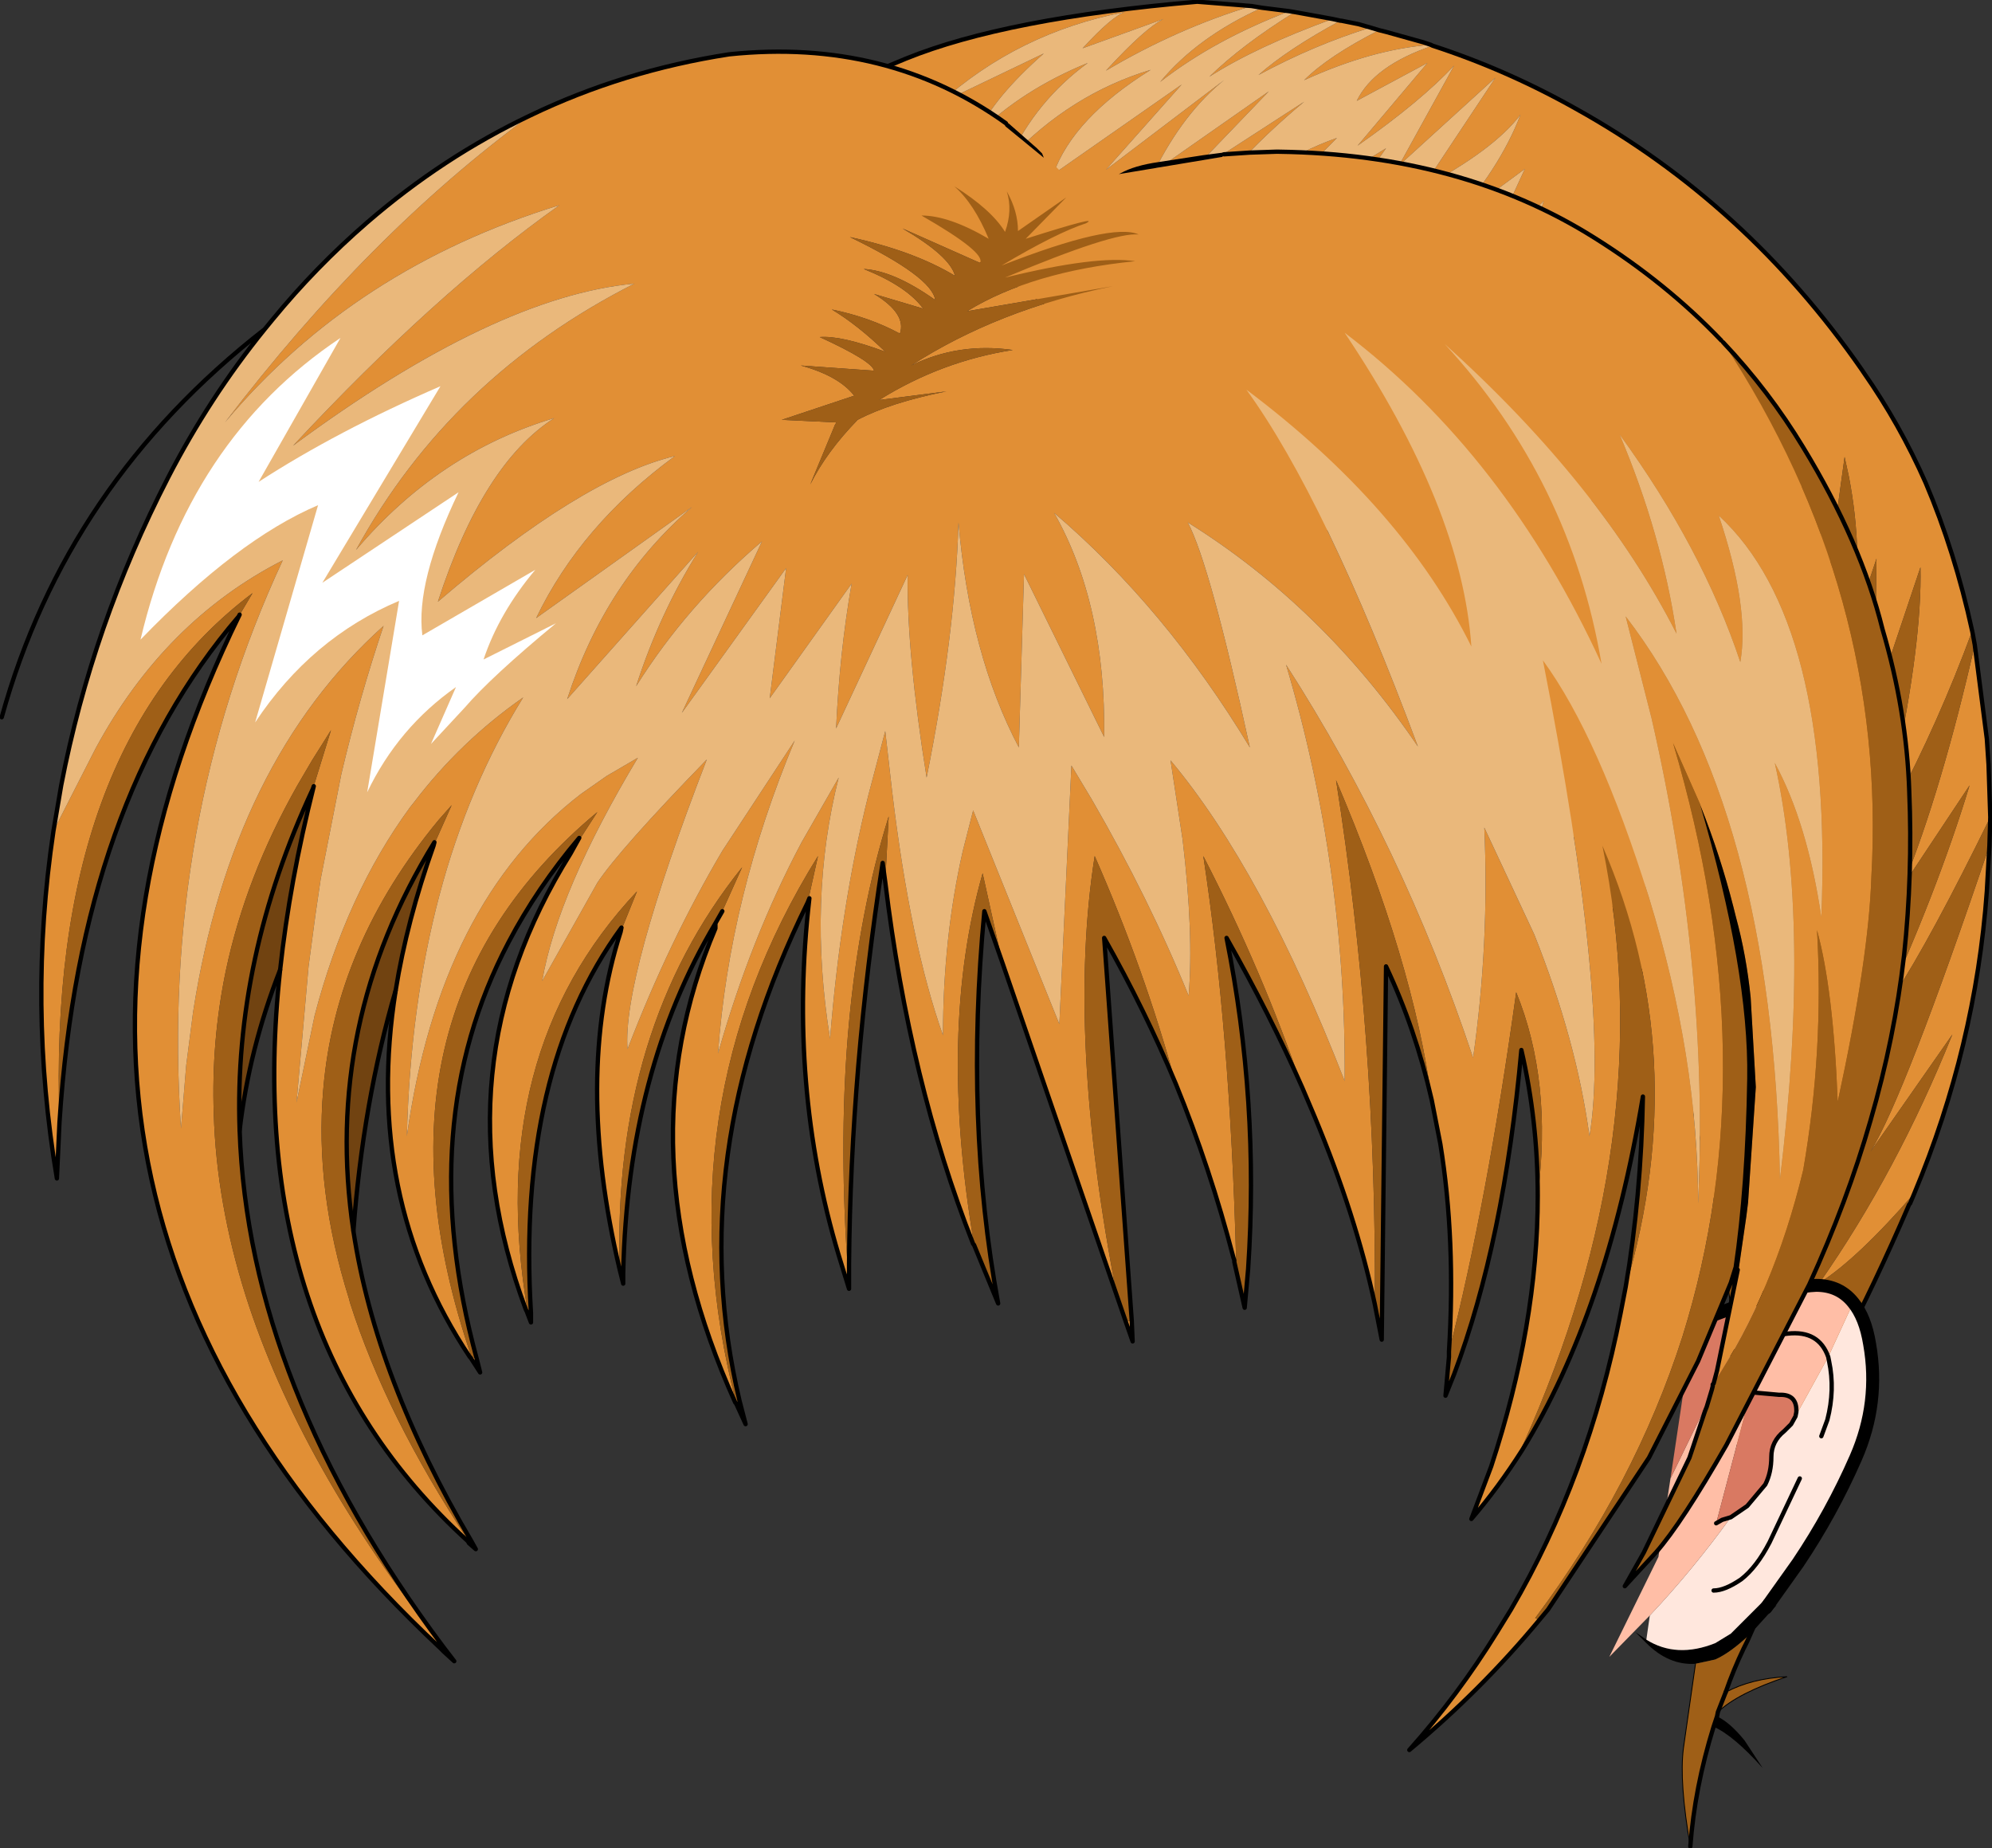 <?xml version="1.0" encoding="UTF-8" standalone="no"?>
<svg xmlns:xlink="http://www.w3.org/1999/xlink" height="107.2px" width="115.55px" xmlns="http://www.w3.org/2000/svg">
  <rect width="100%" height="100%" fill="#333333" stroke="none"/>
  <g transform="matrix(1.0, 0.0, 0.0, 1.0, 57.8, 55.2)">
    <path d="M14.8 -54.85 Q10.5 -53.55 6.35 -51.1 8.65 -53.6 9.7 -54.1 L5.0 -52.4 Q6.7 -54.25 7.45 -54.5 1.25 -53.3 -3.3 -49.2 L2.75 -52.1 Q-0.15 -49.55 -1.1 -47.45 1.5 -50.0 5.3 -51.55 2.3 -49.35 0.75 -46.0 4.3 -49.75 8.95 -51.15 4.45 -48.35 3.3 -45.1 L10.75 -50.3 6.35 -45.35 13.2 -50.55 Q10.85 -48.65 9.15 -45.25 L15.8 -49.9 10.9 -44.8 17.85 -49.3 Q13.35 -45.55 10.85 -41.6 15.75 -45.8 19.75 -47.2 L14.0 -41.35 22.6 -46.6 19.6 -42.35 Q18.6 -41.2 22.65 -44.45 18.0 -34.45 21.7 -36.5 22.45 -38.65 30.15 -38.45 L31.75 -43.55 28.0 -39.65 30.65 -45.4 26.3 -42.2 Q29.2 -45.4 30.4 -48.55 28.85 -46.5 24.7 -44.3 L28.95 -50.7 23.35 -45.6 26.55 -51.4 Q24.65 -49.35 20.95 -46.75 L25.0 -51.55 20.9 -49.35 Q21.9 -51.4 25.3 -52.55 29.6 -51.15 33.6 -48.9 43.5 -43.4 50.2 -33.75 L50.3 -33.6 Q52.4 -30.6 53.9 -27.2 55.6 -23.2 56.6 -18.6 54.65 -13.3 52.1 -8.5 L52.1 -10.4 Q53.7 -18.0 53.6 -22.3 L50.95 -14.4 51.05 -22.8 49.7 -18.75 Q50.3 -23.15 49.45 -27.55 L49.2 -28.7 48.2 -21.45 48.15 -22.05 Q47.65 -25.65 46.8 -28.9 L46.65 -25.8 Q42.85 -35.1 32.7 -39.15 L38.8 4.45 Q27.5 -26.0 -14.75 -47.85 L-5.25 -51.8 Q0.55 -54.15 11.65 -55.1 L14.8 -54.85 M25.2 -52.6 Q21.8 -52.35 17.85 -50.55 19.25 -51.95 22.2 -53.45 L22.6 -53.35 24.75 -52.75 25.2 -52.6 24.75 -52.75 25.25 -52.6 25.2 -52.6 M21.7 -53.6 Q18.45 -52.6 15.2 -50.85 16.9 -52.35 19.95 -54.0 L20.0 -54.0 21.0 -53.8 21.7 -53.6 M19.5 -54.1 Q15.1 -52.5 12.35 -50.75 14.25 -52.6 17.3 -54.5 L19.5 -54.1 M17.0 -54.55 Q12.65 -52.9 9.5 -50.45 11.65 -53.05 15.4 -54.75 L17.0 -54.55 M56.75 -17.8 L57.45 -12.35 57.55 -10.85 57.65 -7.8 Q54.2 -0.75 52.05 2.55 L51.25 3.75 Q54.55 -3.4 56.45 -9.65 L52.6 -3.85 Q54.85 -9.45 56.75 -17.8 M57.6 -6.15 L57.45 -3.5 Q56.8 5.5 53.25 14.0 49.95 17.8 47.75 19.2 52.25 12.75 55.45 4.8 L50.7 11.6 Q52.7 8.35 57.6 -6.15" fill="#e18f35" fill-rule="evenodd" stroke="none"/>
    <path d="M25.3 -52.55 Q21.9 -51.4 20.9 -49.35 L25.0 -51.55 20.95 -46.75 Q24.65 -49.35 26.55 -51.4 L23.35 -45.6 28.95 -50.7 24.7 -44.3 Q28.85 -46.5 30.4 -48.55 29.2 -45.4 26.3 -42.2 L30.65 -45.4 28.0 -39.65 31.75 -43.55 30.15 -38.45 Q22.45 -38.65 21.7 -36.5 18.0 -34.45 22.65 -44.45 18.6 -41.2 19.6 -42.35 L22.6 -46.6 14.0 -41.35 19.75 -47.2 Q15.75 -45.8 10.85 -41.6 13.35 -45.55 17.85 -49.3 L10.9 -44.8 15.8 -49.9 9.15 -45.25 Q10.85 -48.65 13.2 -50.55 L6.35 -45.35 10.75 -50.3 3.3 -45.1 Q4.45 -48.35 8.95 -51.15 4.3 -49.75 0.75 -46.0 2.3 -49.35 5.3 -51.55 1.5 -50.0 -1.1 -47.45 -0.15 -49.55 2.75 -52.1 L-3.3 -49.2 Q1.25 -53.3 7.45 -54.5 6.7 -54.25 5.0 -52.4 L9.7 -54.1 Q8.65 -53.6 6.35 -51.1 10.5 -53.55 14.8 -54.85 L15.4 -54.75 Q11.65 -53.05 9.5 -50.45 12.65 -52.9 17.0 -54.55 L17.3 -54.5 Q14.25 -52.6 12.35 -50.75 15.1 -52.5 19.5 -54.1 L19.95 -54.0 Q16.9 -52.35 15.2 -50.85 18.45 -52.6 21.7 -53.6 L22.2 -53.45 Q19.25 -51.95 17.85 -50.55 21.8 -52.35 25.2 -52.6 L25.25 -52.6 25.35 -52.6 25.3 -52.55 25.2 -52.6 25.3 -52.55" fill="#eab87b" fill-rule="evenodd" stroke="none"/>
    <path d="M38.8 4.45 L32.7 -39.15 Q42.85 -35.1 46.65 -25.8 L46.8 -28.9 Q47.65 -25.65 48.15 -22.05 L48.2 -21.45 49.2 -28.7 49.45 -27.55 Q50.3 -23.15 49.7 -18.75 L51.05 -22.8 50.95 -14.4 53.6 -22.3 Q53.7 -18.0 52.1 -10.4 L52.1 -8.5 Q54.65 -13.3 56.6 -18.6 L56.65 -18.35 56.75 -17.8 Q54.85 -9.45 52.6 -3.85 L56.45 -9.65 Q54.55 -3.4 51.25 3.75 L52.05 2.55 Q54.2 -0.75 57.65 -7.8 L57.6 -6.15 Q52.7 8.35 50.7 11.6 L55.45 4.8 Q52.25 12.75 47.75 19.2 49.95 17.8 53.25 14.0 L53.0 14.6 52.95 14.65 Q48.9 24.05 45.05 29.6 L42.85 32.45 42.95 27.7 42.95 26.9 Q42.8 15.15 38.8 4.45" fill="#9f5f17" fill-rule="evenodd" stroke="none"/>
    <path d="M14.8 -54.85 L11.65 -55.1 Q0.55 -54.15 -5.25 -51.8 L-14.75 -47.85 M56.6 -18.6 Q55.6 -23.2 53.9 -27.2 52.4 -30.6 50.3 -33.6 L50.2 -33.75 Q43.5 -43.4 33.6 -48.9 29.6 -51.15 25.3 -52.55 L25.2 -52.6 24.75 -52.75 22.6 -53.35 22.2 -53.45 21.7 -53.6 21.0 -53.8 20.0 -54.0 19.95 -54.0 19.5 -54.1 17.3 -54.5 17.0 -54.55 15.4 -54.75 14.8 -54.85 M56.75 -17.8 L57.45 -12.35 57.55 -10.85 57.65 -7.8 57.6 -6.15 57.45 -3.5 Q56.8 5.5 53.25 14.0 L53.0 14.6 52.95 14.65 Q48.9 24.05 45.05 29.6 L42.85 32.45 M56.6 -18.6 L56.65 -18.35 56.75 -17.8" fill="none" stroke="#000000" stroke-linecap="round" stroke-linejoin="round" stroke-width="0.25"/>
    <path d="M-14.75 -47.85 Q27.5 -26.0 38.8 4.45 42.8 15.15 42.95 26.9 L42.95 27.7 42.85 32.45" fill="none" stroke="#000000" stroke-linecap="round" stroke-linejoin="round" stroke-width="0.05"/>
    <path d="M44.65 38.05 L45.25 37.9 43.75 39.55 44.15 38.65 43.75 39.55 Q42.6 40.65 41.7 41.05 L40.55 41.3 Q39.0 41.4 37.7 40.1 L37.65 40.05 37.05 39.45 37.7 39.9 Q39.45 41.0 41.7 40.1 L42.6 39.55 42.65 39.5 44.45 37.7 44.55 37.55 44.65 38.05 M41.8 44.35 Q42.55 44.7 43.4 45.75 L44.45 47.35 Q42.75 45.45 41.6 44.95 L41.8 44.35" fill="#000000" fill-rule="evenodd" stroke="none"/>
    <path d="M47.85 28.1 L48.2 27.15 Q48.65 25.4 48.3 23.75 L48.25 23.5 48.3 23.75 Q48.65 25.4 48.2 27.15 L47.85 28.1 M48.25 23.5 L49.7 20.35 Q50.4 21.2 50.65 22.75 51.25 26.15 49.85 29.35 48.45 32.55 46.5 35.45 L44.65 38.05 44.55 37.55 44.45 37.7 42.65 39.5 42.6 39.55 41.7 40.1 Q39.45 41.0 37.7 39.9 L37.9 38.5 Q40.4 35.85 42.6 32.8 L43.55 32.15 44.6 30.9 Q44.95 30.2 44.95 29.3 44.95 28.4 45.7 27.8 L46.1 27.4 46.35 26.95 48.25 23.5 M41.6 37.05 Q42.25 37.05 43.2 36.4 44.1 35.7 44.85 34.25 L46.6 30.55 44.85 34.25 Q44.1 35.7 43.2 36.4 42.25 37.05 41.6 37.05" fill="#ffe7dd" fill-rule="evenodd" stroke="none"/>
    <path d="M43.75 39.55 L43.55 40.0 43.35 40.4 Q42.75 41.65 42.3 42.95 43.8 42.15 45.85 42.05 43.0 43.0 41.85 44.1 L41.8 44.35 41.6 44.95 Q40.5 48.5 40.25 51.9 39.6 48.15 39.85 46.2 L40.55 41.3 41.7 41.05 Q42.6 40.65 43.75 39.55 L43.55 40.0 43.75 39.55 M42.3 42.95 L41.85 44.1 42.3 42.95" fill="#9f5f17" fill-rule="evenodd" stroke="none"/>
    <path d="M48.25 23.5 Q47.7 21.95 45.9 22.15 43.95 22.35 42.6 23.35 43.95 22.35 45.9 22.15 47.7 21.95 48.25 23.5 L46.35 26.95 46.4 26.7 Q46.45 25.65 45.4 25.7 L43.75 25.55 41.75 33.15 42.1 32.95 42.6 32.8 Q40.4 35.85 37.9 38.5 L35.55 40.9 38.4 35.1 39.1 30.55 42.6 23.35 43.95 20.2 44.2 20.15 Q46.2 19.4 47.55 19.35 48.9 19.35 49.7 20.35 L48.25 23.5" fill="#ffbea6" fill-rule="evenodd" stroke="none"/>
    <path d="M43.95 20.2 L42.6 23.35 39.1 30.55 40.45 21.5 43.95 20.2 M42.6 32.8 L42.1 32.95 41.75 33.15 43.75 25.55 45.4 25.7 Q46.45 25.65 46.4 26.7 L46.35 26.95 46.1 27.4 45.7 27.8 Q44.95 28.4 44.95 29.3 44.95 30.2 44.6 30.9 L43.55 32.15 42.6 32.8" fill="#d97962" fill-rule="evenodd" stroke="none"/>
    <path d="M42.3 42.95 Q43.8 42.15 45.85 42.05 43.0 43.0 41.85 44.1 M40.25 51.9 Q39.6 48.15 39.85 46.2 L40.55 41.3" fill="none" stroke="#000000" stroke-linecap="round" stroke-linejoin="round" stroke-width="0.05"/>
    <path d="M49.7 20.35 Q48.9 19.35 47.55 19.35 46.2 19.4 44.2 20.15 L43.95 20.2 40.45 21.5 M49.7 20.35 Q50.4 21.2 50.65 22.75 51.25 26.15 49.85 29.35 48.45 32.55 46.5 35.45 L44.65 38.05" fill="none" stroke="#000000" stroke-linecap="round" stroke-linejoin="round" stroke-width="0.75"/>
    <path d="M48.25 23.5 L48.3 23.75 Q48.65 25.4 48.2 27.15 L47.85 28.1 M42.6 23.35 Q43.95 22.35 45.9 22.15 47.7 21.95 48.25 23.5 M42.6 32.8 L42.1 32.95 41.75 33.15 M43.75 25.55 L45.4 25.7 Q46.45 25.65 46.4 26.7 L46.35 26.95 46.1 27.4 45.7 27.8 Q44.95 28.4 44.95 29.3 44.95 30.2 44.6 30.9 L43.55 32.15 42.6 32.8 M41.85 44.1 L41.8 44.35 41.6 44.95 Q40.5 48.5 40.25 51.9 M46.6 30.55 L44.85 34.25 Q44.1 35.7 43.2 36.4 42.25 37.05 41.6 37.05 M41.85 44.1 L42.3 42.95" fill="none" stroke="#000000" stroke-linecap="round" stroke-linejoin="round" stroke-width="0.25"/>
    <path d="M43.55 40.0 L43.35 40.4 Q42.75 41.65 42.3 42.95 M43.75 39.55 L44.15 38.65 M43.75 39.55 L43.55 40.0" fill="none" stroke="#000000" stroke-linecap="round" stroke-linejoin="round" stroke-width="0.25"/>
    <path d="M0.55 -48.05 L0.5 -48.0 0.5 -47.9 0.55 -47.85 2.75 -46.05 2.65 -46.3 2.35 -46.6 4.5 -44.5 7.2 -45.15 7.1 -45.1 13.1 -46.1 13.15 -46.15 13.2 -46.2 14.7 -46.35 16.2 -46.4 16.4 -46.4 Q27.0 -46.25 34.7 -41.4 38.85 -38.8 42.05 -35.45 L42.15 -35.35 Q51.7 -20.8 50.75 -4.3 50.6 0.4 48.8 8.7 48.55 2.2 47.6 -1.25 48.0 5.75 46.8 12.65 45.1 19.75 41.55 25.1 L41.6 25.05 41.8 24.3 42.45 20.7 42.95 18.45 43.0 18.45 43.05 18.45 43.5 15.35 43.6 14.55 44.05 7.85 43.75 2.65 Q43.5 0.2 42.9 -2.0 L42.75 -2.6 Q42.0 -5.55 40.85 -8.45 L40.8 -8.6 39.25 -12.1 Q44.75 6.45 39.8 22.3 37.05 30.9 31.25 38.65 L31.5 38.75 Q28.1 42.85 23.95 46.3 26.8 43.1 29.05 39.45 L29.85 38.15 Q34.35 30.45 36.2 21.0 L36.5 19.45 Q40.45 6.05 35.15 -6.15 38.6 10.7 30.5 28.7 L30.5 28.9 Q29.1 31.1 27.55 32.9 L28.7 29.85 Q31.4 21.65 31.4 14.15 32.25 7.5 30.15 2.35 28.45 14.6 26.25 23.2 26.65 16.7 25.75 11.15 L25.25 8.6 Q24.2 0.6 19.7 -9.95 22.05 4.95 21.95 20.45 20.85 15.3 18.45 9.55 L17.75 7.9 Q15.45 1.15 12.0 -5.55 13.55 4.6 13.9 17.75 L13.9 17.9 13.8 18.0 13.8 17.9 13.75 17.75 Q12.4 12.55 10.4 7.65 8.6 1.05 5.7 -5.55 4.05 4.9 7.0 20.0 L0.35 0.65 -0.8 -4.55 Q-3.4 4.55 -1.3 16.95 L-1.3 17.0 -1.35 16.95 Q-5.05 7.55 -6.45 -4.05 L-6.25 -7.85 Q-9.65 3.1 -8.65 18.0 L-8.55 18.1 -8.55 19.55 -8.95 18.25 -9.15 17.6 Q-12.1 7.75 -10.85 -3.1 L-10.95 -2.85 -10.35 -5.55 Q-19.5 9.15 -15.1 26.15 L-14.9 26.05 -14.55 27.4 -15.1 26.2 -15.15 26.15 Q-21.75 11.5 -16.3 -1.35 L-16.2 -1.6 -15.9 -2.35 -14.75 -4.9 Q-22.3 4.5 -21.85 18.45 -24.5 7.25 -21.8 -1.15 L-20.85 -3.5 Q-29.75 5.95 -27.2 20.8 L-27.0 20.95 -27.0 21.5 -27.25 20.85 -27.3 20.75 Q-32.5 6.8 -24.7 -5.7 L-23.15 -8.1 Q-37.25 3.65 -30.45 23.5 L-30.15 23.6 -29.95 24.4 -30.5 23.55 -30.55 23.5 Q-36.75 14.2 -34.85 2.25 -34.2 -1.8 -32.65 -6.15 L-31.6 -8.5 -32.35 -7.65 Q-38.35 -0.4 -39.05 8.0 -39.55 13.8 -37.55 20.15 L-37.5 20.35 Q-35.4 26.95 -30.6 34.2 L-30.45 34.2 -30.2 34.65 -30.6 34.3 -30.65 34.2 Q-43.85 22.2 -41.55 1.05 -41.0 -4.05 -39.6 -9.6 L-39.65 -9.45 -38.6 -12.85 -39.7 -11.1 -40.55 -9.65 Q-43.55 -4.35 -44.7 1.1 -45.55 5.2 -45.4 9.4 -45.25 14.55 -43.55 19.95 -40.4 29.85 -32.1 40.3 L-31.45 41.15 -32.05 40.6 -32.25 40.4 Q-60.35 14.05 -43.9 -19.55 L-43.95 -19.45 -43.15 -20.8 Q-55.1 -11.8 -54.35 9.9 L-54.5 13.15 Q-56.2 3.05 -54.7 -7.0 L-52.25 -11.8 Q-48.25 -19.2 -41.4 -22.7 -48.5 -7.4 -47.3 10.25 L-47.0 6.6 -46.6 3.5 Q-44.35 -11.0 -35.55 -18.9 -36.95 -14.75 -38.0 -10.3 L-39.2 -4.2 -39.5 -2.15 -39.9 0.85 -40.6 8.75 -39.55 3.7 Q-37.7 -3.35 -34.0 -8.4 L-33.8 -8.65 Q-31.1 -12.2 -27.45 -14.75 -33.8 -4.5 -34.2 10.7 -32.3 -2.85 -24.1 -9.15 L-22.6 -10.2 -20.8 -11.25 Q-25.45 -3.5 -26.35 1.7 L-23.15 -4.0 Q-21.85 -5.95 -16.8 -11.15 -21.7 1.55 -21.4 5.65 -19.0 -0.6 -15.9 -5.85 L-11.7 -12.25 Q-15.5 -3.15 -16.15 5.9 -14.25 -0.8 -11.3 -6.35 L-9.15 -10.1 Q-10.95 -3.0 -9.65 5.05 -9.05 -2.55 -7.45 -9.0 L-6.45 -12.8 -6.05 -9.3 Q-5.0 -0.5 -3.1 4.85 -3.1 -0.8 -1.95 -5.85 L-1.35 -8.2 3.65 4.2 4.35 -10.8 5.55 -8.8 Q8.85 -3.1 11.15 2.55 11.45 -1.05 10.8 -6.5 L10.1 -11.1 Q15.45 -4.7 20.2 7.5 20.3 -4.85 16.8 -16.65 23.55 -6.15 27.65 6.15 28.6 -0.5 28.3 -7.2 L31.2 -1.0 Q33.65 5.15 34.4 10.7 35.65 3.25 31.7 -16.9 34.95 -12.45 37.85 -3.15 40.7 6.15 40.7 14.6 41.35 1.05 38.0 -13.55 L36.5 -19.45 Q45.05 -8.35 45.45 13.2 47.25 -1.55 45.15 -10.95 47.05 -7.45 47.85 -2.0 48.55 -19.15 41.9 -25.3 43.7 -19.95 43.15 -16.8 40.95 -23.4 36.15 -30.0 38.6 -24.2 39.45 -18.45 35.05 -27.1 26.0 -35.25 33.3 -27.35 35.1 -16.7 29.55 -28.8 20.2 -35.9 27.0 -25.75 27.55 -17.7 23.55 -25.8 14.5 -32.6 19.1 -26.25 24.45 -11.9 18.95 -20.0 11.1 -24.9 12.4 -22.45 14.7 -11.85 9.8 -19.95 3.35 -25.45 6.35 -20.15 6.25 -12.45 L1.6 -21.9 1.3 -11.85 Q-1.55 -17.25 -2.2 -24.9 -2.4 -18.3 -4.05 -10.1 -5.2 -17.3 -5.15 -21.85 L-9.3 -12.95 Q-9.1 -17.35 -8.4 -21.35 L-13.15 -14.7 -12.2 -22.25 -18.25 -13.85 -13.6 -23.8 Q-17.95 -20.1 -20.9 -15.4 -19.55 -19.6 -17.3 -23.2 L-24.9 -14.65 Q-22.7 -21.45 -17.65 -25.8 L-26.7 -19.35 Q-24.1 -24.75 -18.65 -28.75 -24.05 -27.45 -32.4 -20.3 -29.8 -28.3 -25.65 -30.95 -32.35 -28.95 -37.15 -23.3 -31.65 -33.35 -21.0 -38.75 -29.1 -38.0 -40.8 -29.35 -32.55 -38.2 -25.35 -43.3 -37.25 -39.65 -44.75 -30.7 -36.4 -41.65 -27.05 -48.5 -21.65 -51.1 -15.5 -52.05 -6.35 -53.0 0.55 -48.05 M7.85 21.4 L7.9 22.6 7.5 21.45 7.85 21.4 M-21.65 18.65 L-21.65 19.25 -21.85 18.45 -21.65 18.65 M4.05 -43.75 L1.25 -41.8 Q1.25 -42.95 0.6 -44.1 0.95 -43.0 0.5 -41.75 -0.3 -43.05 -2.45 -44.4 -1.3 -43.4 -0.45 -41.35 -2.75 -42.7 -4.35 -42.7 -0.6 -40.55 -0.95 -39.95 L-5.45 -41.95 Q-2.7 -40.35 -2.4 -39.2 -4.8 -40.65 -8.5 -41.45 -3.75 -39.15 -3.55 -37.8 -5.95 -39.5 -7.7 -39.6 -5.2 -38.6 -4.25 -37.3 L-7.1 -38.15 Q-5.2 -37.0 -5.6 -35.85 -7.35 -36.8 -9.55 -37.25 -8.05 -36.35 -6.45 -34.8 -9.0 -35.75 -10.25 -35.65 -7.2 -34.25 -7.1 -33.7 L-11.35 -34.0 Q-9.15 -33.4 -8.25 -32.25 L-12.45 -30.85 -9.3 -30.7 -9.35 -30.55 -9.35 -30.6 -10.8 -27.1 Q-9.85 -29.0 -8.05 -30.85 -6.15 -31.85 -2.9 -32.5 L-6.8 -32.0 Q-3.2 -34.25 0.95 -34.9 -2.2 -35.35 -4.95 -34.0 0.1 -37.25 6.75 -38.6 L-1.7 -37.15 Q2.05 -39.45 8.05 -40.05 5.8 -40.4 0.5 -39.1 6.8 -41.75 8.25 -41.6 6.7 -42.3 0.3 -39.8 3.5 -41.7 5.2 -42.25 6.1 -42.75 1.7 -41.35 L4.05 -43.75 M43.0 18.45 L41.8 24.3 43.0 18.45" fill="#e18f35" fill-rule="evenodd" stroke="none"/>
    <path d="M-54.7 -7.0 L-54.25 -9.65 Q-52.45 -18.95 -48.05 -27.5 -45.65 -32.15 -42.45 -36.1 L-42.0 -36.65 Q-39.5 -39.7 -36.5 -42.3 -32.1 -46.1 -27.05 -48.5 -36.4 -41.65 -44.75 -30.7 -37.25 -39.65 -25.35 -43.3 -32.55 -38.2 -40.8 -29.35 -29.1 -38.0 -21.0 -38.75 -31.65 -33.35 -37.15 -23.3 -32.35 -28.95 -25.65 -30.95 -29.8 -28.3 -32.4 -20.3 -24.05 -27.45 -18.65 -28.75 -24.1 -24.75 -26.7 -19.35 L-17.65 -25.8 Q-22.7 -21.45 -24.9 -14.65 L-17.3 -23.2 Q-19.55 -19.6 -20.9 -15.4 -17.95 -20.1 -13.6 -23.8 L-18.25 -13.85 -12.2 -22.25 -13.15 -14.7 -8.4 -21.35 Q-9.1 -17.35 -9.3 -12.95 L-5.15 -21.85 Q-5.2 -17.3 -4.05 -10.1 -2.4 -18.3 -2.2 -24.9 -1.55 -17.25 1.3 -11.85 L1.6 -21.9 6.25 -12.45 Q6.35 -20.15 3.35 -25.45 9.8 -19.95 14.7 -11.85 12.4 -22.45 11.1 -24.9 18.95 -20.0 24.45 -11.9 19.1 -26.25 14.5 -32.6 23.55 -25.8 27.55 -17.7 27.0 -25.75 20.2 -35.9 29.55 -28.8 35.1 -16.7 33.3 -27.35 26.0 -35.25 35.05 -27.1 39.45 -18.45 38.6 -24.2 36.15 -30.0 40.95 -23.4 43.15 -16.8 43.7 -19.95 41.9 -25.3 48.55 -19.15 47.85 -2.0 47.05 -7.45 45.15 -10.95 47.25 -1.55 45.45 13.2 45.05 -8.35 36.5 -19.45 L38.0 -13.55 Q41.35 1.05 40.7 14.6 40.7 6.15 37.85 -3.15 34.95 -12.45 31.7 -16.9 35.65 3.25 34.4 10.7 33.65 5.15 31.2 -1.0 L28.3 -7.2 Q28.6 -0.5 27.65 6.15 23.55 -6.15 16.8 -16.65 20.3 -4.85 20.2 7.5 15.45 -4.7 10.1 -11.1 L10.8 -6.5 Q11.45 -1.05 11.15 2.55 8.85 -3.1 5.55 -8.8 L4.35 -10.8 3.65 4.2 -1.35 -8.2 -1.95 -5.85 Q-3.1 -0.8 -3.1 4.85 -5.0 -0.5 -6.05 -9.3 L-6.45 -12.8 -7.45 -9.0 Q-9.05 -2.55 -9.65 5.05 -10.95 -3.0 -9.15 -10.1 L-11.3 -6.35 Q-14.25 -0.8 -16.15 5.9 -15.5 -3.15 -11.7 -12.25 L-15.9 -5.85 Q-19.0 -0.6 -21.4 5.65 -21.7 1.55 -16.8 -11.15 -21.85 -5.95 -23.15 -4.0 L-26.35 1.7 Q-25.45 -3.5 -20.8 -11.25 L-22.6 -10.2 -24.1 -9.15 Q-32.3 -2.85 -34.2 10.7 -33.8 -4.5 -27.45 -14.75 -31.1 -12.2 -33.8 -8.65 L-34.0 -8.4 Q-37.7 -3.35 -39.55 3.7 L-40.6 8.75 -39.9 0.85 -39.5 -2.15 -39.2 -4.2 -38.0 -10.3 Q-36.95 -14.75 -35.55 -18.9 -44.35 -11.0 -46.6 3.5 L-47.0 6.6 -47.3 10.25 Q-48.5 -7.4 -41.4 -22.7 -48.25 -19.2 -52.25 -11.8 L-54.7 -7.0" fill="#eab87b" fill-rule="evenodd" stroke="none"/>
    <path d="M42.15 -35.35 Q44.8 -32.55 46.8 -29.25 50.15 -23.75 51.4 -18.7 52.8 -13.95 52.95 -9.3 53.15 -4.5 52.65 0.2 52.1 5.0 50.7 9.8 49.35 14.5 47.15 19.3 L42.35 28.6 Q39.75 33.15 38.25 34.85 L36.45 36.8 37.55 34.85 40.2 29.35 41.1 26.65 41.2 26.4 41.5 25.4 41.55 25.2 41.55 25.1 Q45.1 19.75 46.8 12.65 48.0 5.75 47.6 -1.25 48.55 2.2 48.8 8.7 50.6 0.4 50.75 -4.3 51.7 -20.8 42.15 -35.35 M42.85 18.4 L42.6 19.2 40.7 23.75 37.85 29.35 32.0 38.15 31.5 38.75 31.25 38.65 Q37.05 30.9 39.8 22.3 44.75 6.45 39.25 -12.1 L40.8 -8.6 Q43.65 1.1 43.55 7.35 43.45 13.6 42.75 18.35 L42.85 18.4 M36.5 19.45 Q37.4 14.2 37.5 8.4 35.4 20.95 30.5 28.9 L30.5 28.7 Q38.6 10.7 35.15 -6.15 40.45 6.05 36.5 19.45 M31.4 14.15 Q31.4 9.8 30.45 5.7 29.45 16.8 26.55 24.5 L26.05 25.75 26.25 23.5 26.25 23.2 Q28.45 14.6 30.15 2.35 32.25 7.5 31.4 14.15 M25.25 8.6 Q24.3 4.45 22.6 0.85 L22.35 22.5 21.95 20.45 Q22.05 4.95 19.7 -9.95 24.2 0.6 25.25 8.6 M17.75 7.9 Q15.9 3.7 13.35 -0.8 15.25 8.7 14.6 18.4 L14.4 20.65 13.8 18.0 13.9 17.9 13.9 17.75 Q13.55 4.6 12.0 -5.55 15.45 1.15 17.75 7.9 M10.4 7.65 Q8.6 3.35 6.25 -0.8 L7.85 21.4 7.5 21.45 7.0 20.0 Q4.05 4.9 5.7 -5.55 8.6 1.05 10.4 7.65 M0.35 0.65 L-0.7 -2.35 Q-1.85 9.85 0.1 20.4 L-1.3 17.0 -1.3 16.95 Q-3.4 4.55 -0.8 -4.55 L0.35 0.65 M-6.45 -4.05 L-6.6 -5.15 Q-8.45 6.75 -8.55 18.1 L-8.65 18.0 Q-9.65 3.1 -6.25 -7.85 L-6.45 -4.05 M-10.95 -2.85 Q-18.25 11.95 -14.9 26.05 L-15.1 26.15 Q-19.5 9.15 -10.35 -5.55 L-10.95 -2.85 M-16.3 -1.65 Q-21.4 6.9 -21.65 18.65 L-21.85 18.45 Q-22.3 4.5 -14.75 -4.9 L-15.9 -2.35 -16.3 -1.65 M-21.8 -1.15 L-21.75 -1.4 Q-27.85 6.95 -27.0 20.95 L-27.2 20.8 Q-29.75 5.95 -20.85 -3.5 L-21.8 -1.15 M-24.7 -5.7 L-24.2 -6.6 Q-26.65 -3.7 -28.3 -0.55 -33.85 10.0 -30.15 23.6 L-30.45 23.5 Q-37.25 3.65 -23.15 -8.1 L-24.7 -5.7 M-37.3 16.2 Q-36.0 24.8 -30.45 34.2 L-30.6 34.2 Q-35.4 26.95 -37.5 20.35 L-37.55 20.15 Q-39.55 13.8 -39.05 8.0 -38.35 -0.4 -32.35 -7.65 L-31.6 -8.5 -32.65 -6.15 -32.6 -6.35 Q-39.1 4.2 -37.3 16.2 M-43.9 10.35 Q-43.4 25.2 -32.1 40.3 -40.4 29.85 -43.55 19.95 -45.25 14.55 -45.4 9.4 -45.55 5.2 -44.7 1.1 -43.55 -4.35 -40.55 -9.65 L-39.7 -11.1 -38.6 -12.85 -39.65 -9.45 Q-44.25 0.4 -43.9 10.35 M-43.95 -19.45 Q-53.15 -8.75 -54.35 9.9 -55.1 -11.8 -43.15 -20.8 L-43.95 -19.45 M4.05 -43.75 L1.7 -41.35 Q6.1 -42.75 5.2 -42.25 3.5 -41.7 0.3 -39.8 6.7 -42.3 8.25 -41.6 6.8 -41.75 0.5 -39.1 5.8 -40.4 8.05 -40.05 2.05 -39.45 -1.7 -37.15 L6.75 -38.6 Q0.1 -37.25 -4.95 -34.0 -2.2 -35.35 0.95 -34.9 -3.2 -34.25 -6.8 -32.0 L-2.9 -32.5 Q-6.15 -31.85 -8.05 -30.85 -9.85 -29.0 -10.8 -27.1 L-9.35 -30.6 -9.35 -30.55 -9.3 -30.7 -12.45 -30.85 -8.25 -32.25 Q-9.15 -33.4 -11.35 -34.0 L-7.1 -33.7 Q-7.2 -34.25 -10.25 -35.65 -9.0 -35.75 -6.45 -34.8 -8.05 -36.35 -9.55 -37.25 -7.35 -36.8 -5.6 -35.85 -5.2 -37.0 -7.1 -38.15 L-4.25 -37.3 Q-5.2 -38.6 -7.7 -39.6 -5.95 -39.5 -3.55 -37.8 -3.75 -39.15 -8.5 -41.45 -4.8 -40.65 -2.4 -39.2 -2.7 -40.35 -5.45 -41.95 L-0.95 -39.95 Q-0.6 -40.55 -4.35 -42.7 -2.75 -42.7 -0.45 -41.35 -1.3 -43.4 -2.45 -44.4 -0.3 -43.05 0.5 -41.75 0.95 -43.0 0.6 -44.1 1.25 -42.95 1.25 -41.8 L4.05 -43.75" fill="#9f5f17" fill-rule="evenodd" stroke="none"/>
    <path d="M0.55 -48.05 L0.6 -48.05 0.7 -48.05 2.35 -46.6 2.65 -46.3 2.75 -46.05 0.55 -47.85 0.5 -47.9 0.5 -48.0 0.55 -48.05 M7.2 -45.15 Q8.0 -45.6 9.4 -45.8 L12.0 -46.2 13.15 -46.35 13.2 -46.25 13.2 -46.2 13.15 -46.15 13.1 -46.1 7.1 -45.1 7.2 -45.15 M42.95 18.45 L42.85 18.4 42.75 18.35 Q43.45 13.6 43.55 7.35 43.65 1.1 40.8 -8.6 L40.85 -8.45 Q42.0 -5.55 42.75 -2.6 L42.9 -2.0 Q43.5 0.2 43.75 2.65 L44.05 7.85 43.6 14.55 43.5 15.35 43.05 18.45 43.0 18.45 42.95 18.45" fill="#000000" fill-rule="evenodd" stroke="none"/>
    <path d="M-34.85 2.25 Q-36.75 8.75 -37.3 16.2 -39.1 4.2 -32.6 -6.35 L-32.65 -6.15 Q-34.2 -1.8 -34.85 2.25 M-41.55 1.05 Q-43.35 5.65 -43.9 10.35 -44.25 0.4 -39.65 -9.45 L-39.6 -9.6 Q-41.0 -4.05 -41.55 1.05" fill="#714311" fill-rule="evenodd" stroke="none"/>
    <path d="M13.2 -46.25 L14.7 -46.35 16.2 -46.4 16.4 -46.4 Q27.0 -46.25 34.7 -41.4 38.85 -38.8 42.05 -35.45 M42.15 -35.35 Q44.8 -32.55 46.8 -29.25 50.15 -23.75 51.4 -18.7 52.8 -13.95 52.95 -9.3 53.15 -4.5 52.65 0.2 52.1 5.0 50.7 9.8 49.35 14.5 47.15 19.3 L42.35 28.6 Q39.75 33.15 38.25 34.85 L36.45 36.8 37.55 34.85 40.2 29.35 41.1 26.65 41.2 26.4 41.5 25.4 41.55 25.2 41.55 25.1 41.6 25.05 41.8 24.3 43.0 18.45 M42.85 18.4 L42.6 19.2 40.7 23.75 37.85 29.35 32.0 38.15 31.5 38.75 Q28.1 42.85 23.95 46.3 26.8 43.1 29.05 39.45 L29.85 38.15 Q34.35 30.45 36.2 21.0 L36.5 19.45 Q37.4 14.2 37.5 8.4 35.4 20.95 30.5 28.9 29.1 31.1 27.55 32.9 L28.7 29.85 Q31.4 21.65 31.4 14.15 31.4 9.8 30.45 5.7 29.45 16.8 26.55 24.5 L26.05 25.75 26.25 23.5 26.25 23.2 Q26.65 16.7 25.75 11.15 L25.25 8.6 Q24.3 4.45 22.6 0.85 L22.35 22.5 21.95 20.45 Q20.85 15.3 18.45 9.55 L17.75 7.9 Q15.9 3.7 13.35 -0.8 15.25 8.7 14.6 18.4 L14.4 20.65 13.8 18.0 13.8 17.9 13.75 17.75 Q12.4 12.55 10.4 7.65 8.6 3.35 6.25 -0.8 L7.85 21.4 7.9 22.6 7.5 21.45 7.0 20.0 0.35 0.65 -0.7 -2.35 Q-1.85 9.85 0.1 20.4 L-1.3 17.0 -1.35 16.95 Q-5.05 7.55 -6.45 -4.05 L-6.6 -5.15 Q-8.45 6.75 -8.55 18.1 L-8.55 19.55 -8.95 18.25 -9.15 17.6 Q-12.1 7.75 -10.85 -3.1 L-10.95 -2.85 Q-18.25 11.95 -14.9 26.05 L-14.55 27.4 -15.1 26.2 -15.15 26.15 Q-21.75 11.5 -16.3 -1.35 L-16.3 -1.65 Q-21.4 6.9 -21.65 18.65 L-21.65 19.25 -21.85 18.45 Q-24.5 7.25 -21.8 -1.15 L-21.75 -1.4 Q-27.85 6.95 -27.0 20.95 L-27.0 21.5 -27.25 20.85 -27.3 20.75 Q-32.5 6.8 -24.7 -5.7 L-24.2 -6.6 Q-26.65 -3.7 -28.3 -0.55 -33.85 10.0 -30.15 23.6 L-29.95 24.4 -30.5 23.55 -30.55 23.5 Q-36.75 14.2 -34.85 2.25 -34.2 -1.8 -32.65 -6.15 L-32.6 -6.35 Q-39.1 4.2 -37.3 16.2 -36.0 24.8 -30.45 34.2 L-30.2 34.65 -30.6 34.3 -30.65 34.2 Q-43.85 22.2 -41.55 1.05 -41.0 -4.05 -39.6 -9.6 L-39.65 -9.45 Q-44.25 0.4 -43.9 10.35 -43.4 25.2 -32.1 40.3 L-31.45 41.15 -32.05 40.6 -32.25 40.4 Q-60.35 14.05 -43.9 -19.55 L-43.95 -19.45 Q-53.15 -8.75 -54.35 9.9 L-54.5 13.15 Q-56.2 3.05 -54.7 -7.0 L-54.25 -9.65 Q-52.45 -18.95 -48.05 -27.5 -45.65 -32.15 -42.45 -36.1 -53.95 -27.15 -57.7 -13.6 M0.55 -48.05 Q-6.35 -53.0 -15.5 -52.05 -21.65 -51.1 -27.05 -48.5 -32.1 -46.1 -36.5 -42.3 -39.5 -39.7 -42.0 -36.65 L-42.45 -36.1 M-15.9 -2.35 L-16.3 -1.65" fill="none" stroke="#000000" stroke-linecap="round" stroke-linejoin="round" stroke-width="0.25"/>
    <path d="M-34.85 2.25 Q-36.75 8.75 -37.3 16.2 M-41.55 1.05 Q-43.35 5.65 -43.9 10.35" fill="none" stroke="#000000" stroke-linecap="round" stroke-linejoin="round" stroke-width="0.25"/>
    <path d="M-25.55 -19.05 Q-29.3 -15.95 -30.85 -14.15 L-32.8 -12.05 -31.35 -15.35 Q-34.7 -13.0 -36.5 -9.25 L-34.65 -20.35 Q-39.75 -18.2 -43.0 -13.3 L-39.35 -25.9 Q-44.05 -23.9 -49.65 -18.1 -46.9 -29.7 -38.05 -35.6 L-42.8 -27.25 Q-38.25 -30.2 -32.25 -32.8 L-39.1 -21.4 -31.2 -26.65 Q-33.7 -21.45 -33.3 -18.35 L-26.75 -22.15 Q-28.85 -19.65 -29.75 -16.95 L-25.55 -19.05" fill="#ffffff" fill-rule="evenodd" stroke="none"/>
  </g>
</svg>
